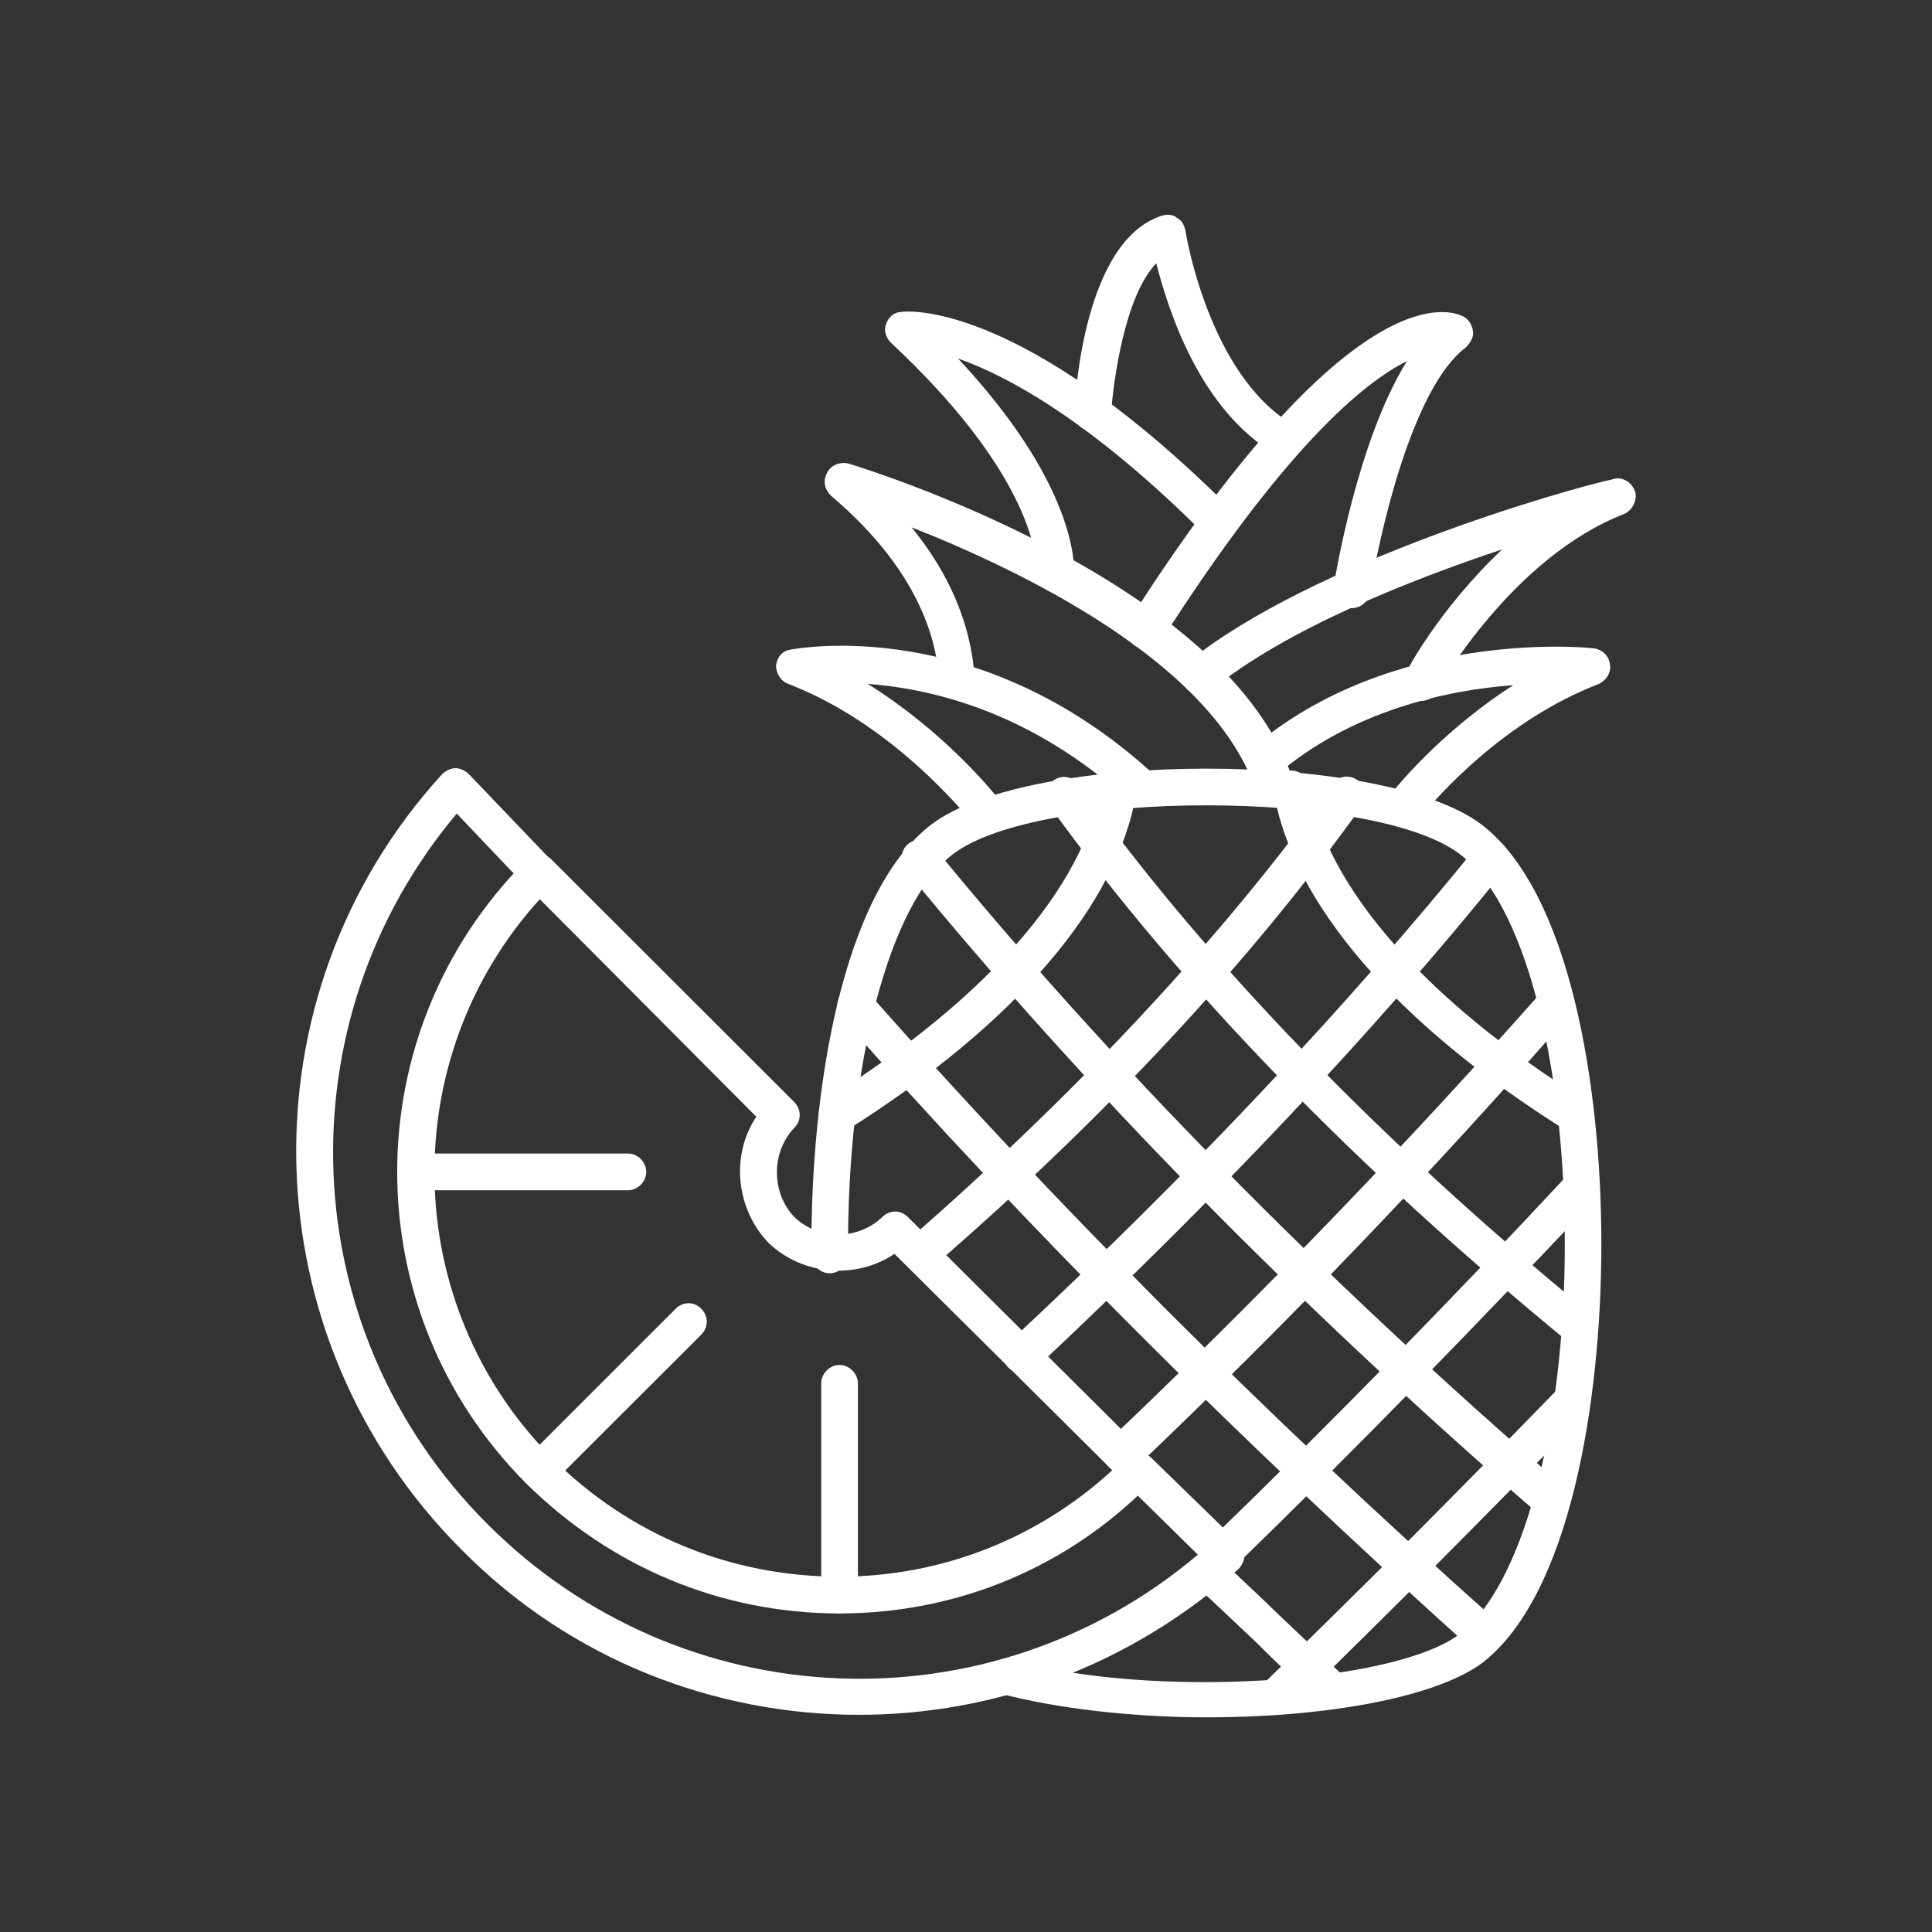 <svg xmlns="http://www.w3.org/2000/svg" width="36" height="36" viewBox="0 0 36 36" fill="none"><rect x="0" y="0" width="36" height="36" fill="#333333" stroke="none"/><path fill-rule="evenodd" clip-rule="evenodd" d="M18.423 15.503C18.332 15.503 18.218 15.455 18.151 15.365C17.99 15.18 16.644 13.495 14.687 12.743C14.55 12.696 14.459 12.539 14.459 12.401C14.483 12.243 14.573 12.129 14.731 12.105C14.868 12.082 18.242 11.444 21.497 14.428C21.635 14.566 21.659 14.771 21.521 14.908C21.387 15.046 21.178 15.07 21.045 14.932C19.222 13.267 17.376 12.834 16.168 12.743C17.557 13.609 18.47 14.704 18.675 14.975C18.789 15.137 18.765 15.341 18.604 15.455C18.584 15.479 18.49 15.503 18.423 15.503Z" fill="white"></path><path fill-rule="evenodd" clip-rule="evenodd" d="M26.146 15.365C26.079 15.365 25.989 15.341 25.942 15.294C25.808 15.18 25.784 14.956 25.898 14.818C26.17 14.475 26.992 13.542 28.197 12.767C26.969 12.857 25.17 13.243 23.776 14.452C23.643 14.566 23.414 14.566 23.3 14.408C23.186 14.271 23.186 14.042 23.343 13.928C25.942 11.72 29.543 12.058 29.705 12.082C29.862 12.106 29.976 12.22 30 12.377C30.023 12.539 29.929 12.676 29.795 12.743C28.016 13.428 26.788 14.841 26.445 15.251C26.355 15.341 26.241 15.365 26.146 15.365Z" fill="white"></path><path fill-rule="evenodd" clip-rule="evenodd" d="M26.465 13.062C26.284 13.062 26.127 12.905 26.127 12.72C26.127 12.586 26.831 11.33 27.992 10.236C26.284 10.806 23.962 11.72 22.572 12.857C22.434 12.972 22.206 12.948 22.092 12.81C21.978 12.676 22.001 12.448 22.139 12.334C24.462 10.464 29.177 9.122 30.024 8.937C30.09 8.913 30.138 8.913 30.138 8.913C30.295 8.913 30.433 9.027 30.476 9.189C30.5 9.346 30.409 9.507 30.272 9.574C28.197 10.373 26.831 12.767 26.764 12.881C26.741 12.972 26.627 13.062 26.465 13.062Z" fill="white"></path><path fill-rule="evenodd" clip-rule="evenodd" d="M23.733 14.999C23.596 14.999 23.458 14.908 23.414 14.771C22.639 12.357 19.017 10.626 16.986 9.826C17.99 11.059 18.104 12.106 18.151 12.491C18.151 12.539 18.151 12.562 18.171 12.586C18.218 12.767 18.128 12.948 17.943 12.995C17.762 13.039 17.581 12.948 17.51 12.767C17.49 12.72 17.49 12.653 17.49 12.562C17.443 12.106 17.262 10.74 15.483 9.236C15.368 9.122 15.325 8.96 15.416 8.803C15.483 8.665 15.668 8.594 15.825 8.642C16.12 8.732 22.911 10.83 24.095 14.542C24.166 14.727 24.052 14.908 23.871 14.975C23.8 14.999 23.777 14.999 23.733 14.999Z" fill="white"></path><path fill-rule="evenodd" clip-rule="evenodd" d="M21.34 12.082C21.273 12.082 21.202 12.058 21.159 12.039C20.997 11.944 20.954 11.72 21.045 11.558C25.032 5.315 26.898 5.725 27.241 5.886C27.355 5.929 27.426 6.043 27.445 6.158C27.469 6.272 27.402 6.386 27.311 6.476C26.308 7.228 25.694 10.007 25.532 11.035C25.509 11.216 25.328 11.354 25.146 11.33C24.961 11.306 24.828 11.125 24.847 10.944C24.871 10.806 25.28 8.232 26.217 6.728C25.394 7.138 23.914 8.37 21.635 11.944C21.568 12.015 21.454 12.082 21.34 12.082Z" fill="white"></path><path fill-rule="evenodd" clip-rule="evenodd" d="M19.675 11.035C19.494 11.035 19.336 10.897 19.336 10.692C19.313 10.145 19.017 8.642 16.601 6.386C16.51 6.295 16.463 6.158 16.51 6.044C16.553 5.906 16.667 5.815 16.782 5.815C16.872 5.792 19.017 5.567 22.958 9.508C23.096 9.645 23.096 9.85 22.958 9.988C22.82 10.122 22.615 10.122 22.477 9.988C20.336 7.842 18.765 7 17.852 6.681C19.746 8.708 20.017 10.122 20.017 10.669C20.017 10.854 19.88 11.011 19.675 11.035Z" fill="white"></path><path fill-rule="evenodd" clip-rule="evenodd" d="M23.962 8.527C23.891 8.527 23.847 8.504 23.8 8.484C22.363 7.661 21.773 5.792 21.545 4.906C20.954 5.52 20.745 7.114 20.702 7.709C20.702 7.89 20.541 8.051 20.336 8.027C20.155 8.027 19.994 7.866 20.017 7.661C20.041 7.343 20.202 4.473 21.659 4.016C21.749 3.993 21.863 3.993 21.93 4.06C22.025 4.107 22.068 4.197 22.092 4.312C22.092 4.335 22.525 7 24.095 7.913C24.257 8.004 24.324 8.209 24.233 8.37C24.19 8.46 24.076 8.527 23.962 8.527Z" fill="white"></path><path fill-rule="evenodd" clip-rule="evenodd" d="M22.501 32C21.112 32 19.722 31.839 18.675 31.567C18.49 31.52 18.376 31.339 18.447 31.158C18.49 30.973 18.675 30.859 18.856 30.929C21.43 31.658 25.965 31.382 27.197 30.449C28.359 29.56 29.158 26.643 29.158 23.179C29.158 19.715 28.382 16.798 27.197 15.912C25.603 14.704 19.356 14.704 17.762 15.912C16.577 16.821 15.778 19.809 15.802 23.383C15.802 23.568 15.644 23.726 15.459 23.726C15.278 23.726 15.12 23.568 15.12 23.383C15.097 20.333 15.687 16.64 17.352 15.365C19.175 13.975 25.784 13.975 27.607 15.365C29.248 16.617 29.839 20.218 29.839 23.179C29.839 26.143 29.248 29.745 27.607 30.996C26.694 31.658 24.599 32 22.501 32Z" fill="white"></path><path fill-rule="evenodd" clip-rule="evenodd" d="M29.362 21.108C29.291 21.108 29.248 21.084 29.177 21.061C26.012 19.077 24.076 16.821 23.733 14.747C23.71 14.566 23.824 14.385 24.005 14.361C24.19 14.338 24.371 14.452 24.395 14.637C24.69 16.503 26.56 18.644 29.52 20.49C29.681 20.581 29.724 20.809 29.634 20.97C29.591 21.061 29.477 21.108 29.362 21.108Z" fill="white"></path><path fill-rule="evenodd" clip-rule="evenodd" d="M29.453 25.096C29.382 25.096 29.291 25.072 29.248 25.025C25.213 21.722 21.978 18.372 19.561 15.023C19.451 14.861 19.494 14.656 19.632 14.542C19.789 14.428 19.994 14.475 20.108 14.613C22.478 17.916 25.67 21.222 29.634 24.478C29.772 24.592 29.795 24.82 29.681 24.958C29.634 25.049 29.543 25.096 29.453 25.096Z" fill="white"></path><path fill-rule="evenodd" clip-rule="evenodd" d="M28.906 28.308C28.839 28.308 28.744 28.284 28.677 28.217C24.119 24.273 20.155 20.219 16.872 16.207C16.758 16.07 16.782 15.841 16.919 15.727C17.057 15.613 17.285 15.637 17.396 15.774C20.655 19.762 24.599 23.773 29.134 27.694C29.272 27.808 29.291 28.032 29.177 28.17C29.087 28.261 28.996 28.308 28.906 28.308Z" fill="white"></path><path fill-rule="evenodd" clip-rule="evenodd" d="M27.654 30.815C27.559 30.815 27.492 30.792 27.425 30.725C23.096 26.828 19.128 22.883 15.687 18.963C15.573 18.829 15.573 18.601 15.711 18.486C15.849 18.372 16.077 18.372 16.191 18.51C19.631 22.407 23.552 26.347 27.878 30.197C28.016 30.335 28.04 30.54 27.902 30.677C27.858 30.768 27.744 30.815 27.654 30.815Z" fill="white"></path><path fill-rule="evenodd" clip-rule="evenodd" d="M24.828 31.839C24.737 31.839 24.666 31.815 24.599 31.748C24.19 31.363 23.776 30.973 23.391 30.587C23.005 30.221 22.639 29.878 22.253 29.516C22.115 29.378 22.115 29.174 22.253 29.036C22.387 28.898 22.592 28.898 22.729 29.036C23.096 29.402 23.481 29.745 23.847 30.107C24.257 30.497 24.666 30.882 25.076 31.268C25.213 31.406 25.213 31.61 25.076 31.748C25.009 31.815 24.918 31.839 24.828 31.839Z" fill="white"></path><path fill-rule="evenodd" clip-rule="evenodd" d="M15.597 21.108C15.482 21.108 15.368 21.061 15.301 20.947C15.211 20.789 15.254 20.581 15.416 20.47C18.399 18.601 20.202 16.526 20.521 14.637C20.541 14.452 20.726 14.314 20.907 14.361C21.088 14.385 21.226 14.566 21.178 14.747C20.84 16.845 18.923 19.077 15.778 21.061C15.735 21.084 15.668 21.108 15.597 21.108Z" fill="white"></path><path fill-rule="evenodd" clip-rule="evenodd" d="M17.171 23.682C17.077 23.682 16.986 23.635 16.919 23.568C16.805 23.43 16.805 23.202 16.943 23.088C20.131 20.309 22.777 17.459 24.828 14.613C24.942 14.452 25.146 14.428 25.304 14.542C25.465 14.656 25.489 14.861 25.375 15.022C23.3 17.916 20.612 20.809 17.376 23.612C17.329 23.659 17.238 23.682 17.171 23.682Z" fill="white"></path><path fill-rule="evenodd" clip-rule="evenodd" d="M19.037 25.596C18.947 25.596 18.856 25.548 18.789 25.482C18.651 25.344 18.675 25.115 18.809 25.005C22.182 21.86 25.099 18.758 27.516 15.774C27.63 15.637 27.858 15.613 27.992 15.727C28.13 15.841 28.154 16.07 28.04 16.207C25.623 19.215 22.663 22.336 19.289 25.505C19.222 25.572 19.128 25.596 19.037 25.596Z" fill="white"></path><path fill-rule="evenodd" clip-rule="evenodd" d="M20.907 27.442C20.816 27.442 20.726 27.395 20.655 27.328C20.521 27.19 20.541 26.985 20.655 26.847C23.552 24.092 26.241 21.289 28.701 18.51C28.815 18.372 29.044 18.349 29.177 18.486C29.315 18.601 29.339 18.829 29.201 18.963C26.764 21.765 24.052 24.592 21.159 27.351C21.088 27.418 20.997 27.442 20.907 27.442Z" fill="white"></path><path fill-rule="evenodd" clip-rule="evenodd" d="M22.797 29.288C22.706 29.288 22.615 29.241 22.549 29.174C22.411 29.036 22.411 28.831 22.549 28.694C24.804 26.509 27.036 24.23 29.201 21.903C29.339 21.765 29.544 21.765 29.681 21.88C29.815 22.017 29.815 22.222 29.705 22.36C27.54 24.663 25.304 26.962 23.025 29.174C22.958 29.241 22.867 29.288 22.797 29.288Z" fill="white"></path><path fill-rule="evenodd" clip-rule="evenodd" d="M23.8 31.953C23.71 31.953 23.619 31.91 23.552 31.839C23.414 31.701 23.414 31.496 23.552 31.363C25.532 29.445 27.311 27.646 28.996 25.915C29.134 25.777 29.339 25.777 29.476 25.915C29.61 26.052 29.61 26.257 29.476 26.395C27.788 28.146 26.012 29.926 24.029 31.862C23.985 31.91 23.891 31.953 23.8 31.953Z" fill="white"></path><path fill-rule="evenodd" clip-rule="evenodd" d="M15.644 30.064C13.432 30.064 11.381 29.198 9.81 27.646C6.598 24.434 6.598 19.238 9.81 16.026C9.948 15.889 10.172 15.889 10.286 16.026L14.802 20.537C14.935 20.675 14.935 20.88 14.802 21.014C14.368 21.47 14.368 22.222 14.802 22.679C15.254 23.112 15.986 23.112 16.439 22.679C16.577 22.541 16.782 22.541 16.919 22.679L21.43 27.166C21.568 27.304 21.568 27.509 21.43 27.646C19.903 29.198 17.852 30.064 15.644 30.064ZM10.058 16.755C7.37 19.715 7.44 24.297 10.286 27.166C11.723 28.603 13.617 29.379 15.644 29.379C17.533 29.379 19.336 28.674 20.726 27.395L16.667 23.364C15.963 23.84 14.959 23.773 14.321 23.159C13.707 22.521 13.617 21.518 14.093 20.809L10.058 16.755Z" fill="white"></path><path fill-rule="evenodd" clip-rule="evenodd" d="M15.644 30.063C15.459 30.063 15.302 29.902 15.302 29.721V25.777C15.302 25.596 15.459 25.434 15.644 25.434C15.825 25.434 15.986 25.596 15.986 25.777V29.721C15.986 29.902 15.825 30.063 15.644 30.063Z" fill="white"></path><path fill-rule="evenodd" clip-rule="evenodd" d="M10.058 27.737C9.968 27.737 9.877 27.713 9.81 27.646C9.672 27.509 9.672 27.304 9.81 27.166L12.589 24.387C12.727 24.249 12.932 24.249 13.069 24.387C13.203 24.525 13.203 24.73 13.069 24.867L10.287 27.646C10.243 27.713 10.153 27.737 10.058 27.737Z" fill="white"></path><path fill-rule="evenodd" clip-rule="evenodd" d="M11.7 22.179H7.759C7.574 22.179 7.417 22.017 7.417 21.836C7.417 21.655 7.574 21.494 7.759 21.494H11.7C11.885 21.494 12.042 21.655 12.042 21.836C12.042 22.017 11.885 22.179 11.7 22.179Z" fill="white"></path><path fill-rule="evenodd" clip-rule="evenodd" d="M16.006 31.953C13.318 31.953 10.629 30.929 8.602 28.878C4.638 24.911 4.476 18.553 8.236 14.428C8.307 14.361 8.397 14.314 8.488 14.314C8.578 14.314 8.669 14.361 8.74 14.428L10.287 16.046C10.424 16.184 10.424 16.388 10.287 16.526C10.153 16.664 9.944 16.664 9.81 16.526L8.511 15.16C5.252 19.034 5.457 24.777 9.082 28.398C12.704 32.024 18.447 32.248 22.32 28.969L20.974 27.646C20.84 27.509 20.84 27.304 20.974 27.166C21.112 27.032 21.316 27.032 21.454 27.166L23.072 28.741C23.139 28.808 23.186 28.898 23.186 28.993C23.186 29.083 23.139 29.174 23.072 29.241C21.045 31.044 18.537 31.953 16.006 31.953Z" fill="white"></path></svg>